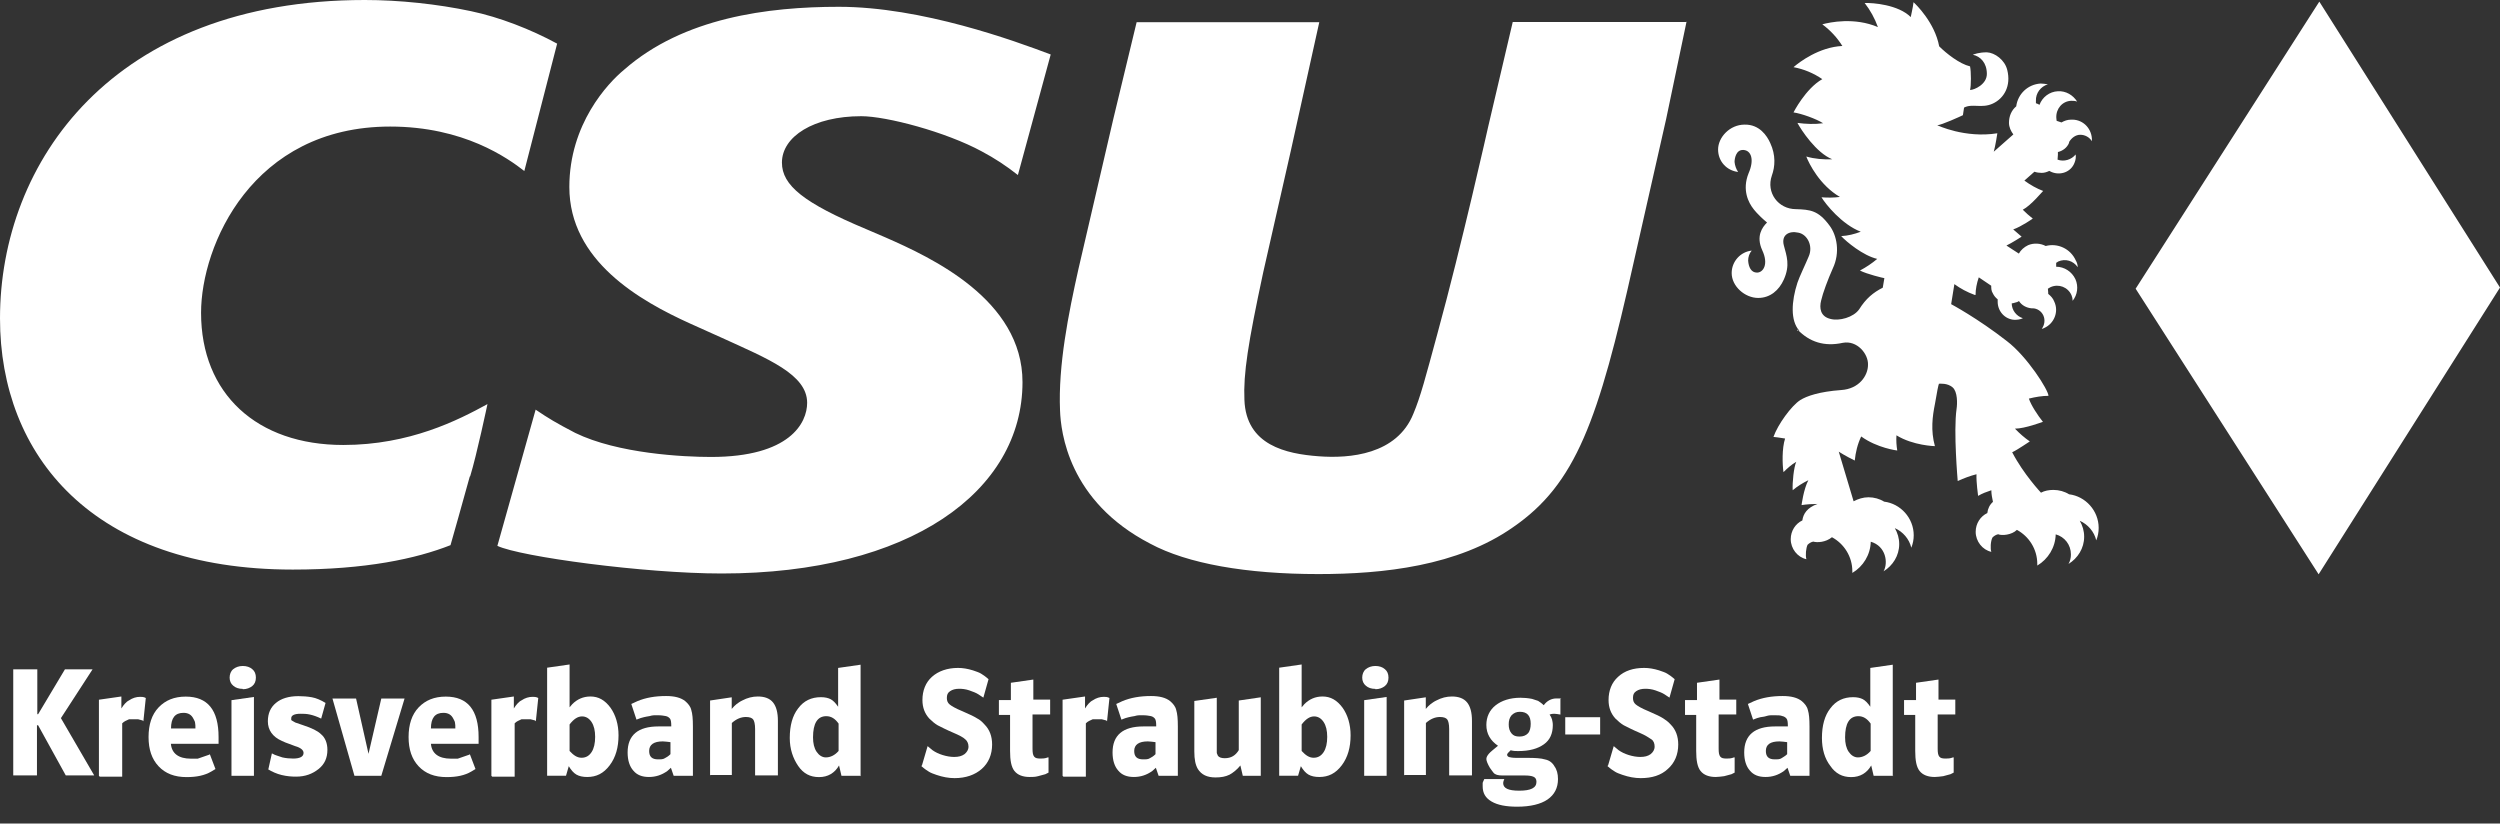 <?xml version="1.0" encoding="UTF-8"?>
<svg xmlns="http://www.w3.org/2000/svg" xmlns:xlink="http://www.w3.org/1999/xlink" id="Ebene_1" data-name="Ebene 1" viewBox="0 0 217.09 71.51">
  <rect x="0" y="0" width="217.09" height="71.51" fill="#333333" stroke="none"/>
  <defs>
    <style>
      .cls-1 {
        fill: #fff;
      }

      .cls-2 {
        fill: none;
      }

      .cls-3 {
        clip-path: url(#clippath-1);
      }

      .cls-4 {
        isolation: isolate;
      }

      .cls-5 {
        clip-path: url(#clippath-2);
      }

      .cls-6 {
        clip-path: url(#clippath);
      }
    </style>
    <clipPath id="clippath">
      <rect class="cls-2" width="217.09" height="71.51"></rect>
    </clipPath>
    <clipPath id="clippath-1">
      <rect class="cls-2" width="217.09" height="71.51"></rect>
    </clipPath>
    <clipPath id="clippath-2">
      <rect class="cls-2" width="217.09" height="71.51"></rect>
    </clipPath>
  </defs>
  <g id="CSU-Logo" class="cls-4">
    <g class="cls-6">
      <g class="cls-4">
        <g class="cls-3">
          <g class="cls-5">
            <g>
              <path class="cls-1" d="M156.09,28.62c1.04,1.08,2.33,1.5,3.93,1.15,1.25-.24,2.23.97,2.19,1.91,0,.94-.77,2.09-2.33,2.19-1.91.14-2.99.52-3.55.87-.77.49-1.95,2.12-2.33,3.2,0,0,.66.07,1.01.14-.28.87-.24,2.23-.14,2.92.35-.35.7-.66,1.11-.9-.21.45-.35,1.81-.31,2.47.42-.35.87-.63,1.36-.87-.42.8-.59,2.16-.59,2.16.45-.07.94-.1,1.39-.1-.9.31-1.25.87-1.32,1.43-.59.28-1.01.9-1.01,1.63,0,.83.59,1.57,1.36,1.74-.1-.35-.03-.97.1-1.25.14-.14.31-.24.49-.28.35.1,1.08.07,1.63-.38,1.04.56,1.77,1.67,1.77,2.96v.14c.94-.56,1.57-1.57,1.6-2.71,1.32.38,1.53,1.84,1.11,2.57.8-.49,1.36-1.36,1.36-2.36,0-.52-.14-.97-.38-1.39.7.31,1.25.94,1.43,1.7.14-.35.21-.7.21-1.08,0-1.5-1.15-2.75-2.57-2.92-.38-.24-.87-.38-1.36-.38-.45,0-.9.14-1.29.35l-1.29-4.31c.42.28,1.36.77,1.39.77.07-.7.24-1.43.56-2.09,1.39,1.01,3.13,1.22,3.13,1.22-.07-.42-.1-.87-.07-1.32,1.46.9,3.34.94,3.34.94-.38-1.36-.21-2.61,0-3.65.17-1.04.31-1.7.35-1.77.1,0,.73-.07,1.18.31s.42,1.43.35,1.88c-.28,1.98.1,6.23.1,6.26.52-.24,1.08-.45,1.63-.59-.03.7.14,1.84.14,1.88.35-.21.73-.35,1.15-.49,0,.35.07.66.14,1.01h0c-.28.24-.45.59-.49.97-.59.28-1.01.9-1.01,1.63,0,.83.59,1.57,1.36,1.74-.1-.24-.07-.94.1-1.25.14-.14.31-.24.49-.28.31.14,1.18.07,1.63-.38,1.04.56,1.77,1.67,1.77,2.96v.14c.94-.56,1.57-1.57,1.6-2.71.77.21,1.32.9,1.32,1.74,0,.31-.07.59-.21.83.8-.49,1.36-1.36,1.36-2.36,0-.52-.14-.97-.38-1.39.7.31,1.25.94,1.43,1.7.14-.35.21-.7.21-1.08,0-1.5-1.15-2.75-2.57-2.92-.38-.24-.87-.38-1.36-.38-.38,0-.77.07-1.08.24,0,0-1.53-1.63-2.5-3.51.52-.24,1.5-.94,1.53-.94-.45-.31-.9-.7-1.29-1.11.87,0,2.4-.59,2.43-.59-.45-.56-1.04-1.46-1.22-2.02.56-.14,1.15-.24,1.7-.24,0-.49-1.84-3.41-3.62-4.76-2.54-1.98-4.83-3.2-4.83-3.2h0l.28-1.74c.52.38,1.11.7,1.77.94h.07c0-.49.1-1.01.28-1.53l1.08.73c0,.21,0,.45.14.66.1.21.24.38.42.52v.21c0,.83.63,1.53,1.46,1.57.24,0,.52-.03.73-.14-.56-.17-.97-.7-.97-1.29.14,0,.28-.07.42-.1.07,0,.14-.07.21-.1.24.38.66.59,1.08.63h.1c.38,0,.77.24.94.63.17.38.1.83-.14,1.15.07,0,.14-.03.21-.07.87-.38,1.29-1.43.87-2.3-.1-.28-.31-.49-.52-.66h0s0-.28-.03-.45c.07-.03.14-.1.24-.14.7-.31,1.5,0,1.81.7.07.17.1.31.1.49.42-.52.52-1.25.24-1.88-.31-.66-.97-1.08-1.67-1.08v-.35c.07,0,.1-.07.17-.1.63-.28,1.32-.07,1.7.49,0-.21-.07-.42-.17-.59-.45-1.01-1.57-1.53-2.61-1.25-.45-.24-1.04-.28-1.53-.07-.35.17-.63.42-.8.73l-1.08-.7c.45-.21,1.32-.77,1.32-.77-.24-.21-.49-.42-.73-.63.7-.24,1.7-.94,1.7-.94-.31-.24-.59-.49-.87-.77.73-.38,1.74-1.63,1.77-1.63-.56-.21-1.11-.52-1.63-.9l.87-.77c.21.07.42.1.63.1.24,0,.45-.07.66-.17.07.03.14.07.21.1.77.31,1.67,0,1.98-.8.1-.24.14-.49.1-.73-.35.45-1.01.66-1.57.45,0-.14.03-.28.03-.42v-.24c.42-.1.8-.38.97-.8v-.07c.21-.35.56-.63.97-.63s.8.21,1.01.56v-.24c-.07-.97-.87-1.7-1.84-1.63-.28,0-.56.1-.8.24h0s-.28-.1-.42-.14c0-.07-.03-.17-.03-.28-.03-.77.52-1.43,1.29-1.46.17,0,.35,0,.52.07-.35-.56-.97-.94-1.67-.9-.73.03-1.36.52-1.6,1.18-.1-.07-.21-.1-.31-.14v-.21c-.03-.66.42-1.25,1.04-1.43-.21-.03-.42-.07-.63-.07-1.11.07-1.98.9-2.12,1.98-.42.35-.63.87-.63,1.43,0,.38.17.73.38,1.01l-1.7,1.5c.14-.49.31-1.57.31-1.6-2.82.45-5.22-.7-5.22-.7.35,0,2.09-.8,2.23-.87.03-.21.07-.45.1-.66.73-.38,1.53.1,2.5-.35.97-.45,1.6-1.53,1.25-2.92-.21-.87-1.08-1.5-1.77-1.53-.7,0-1.11.17-1.22.21.66.14,1.22.7,1.22,1.67,0,.9-1.08,1.39-1.46,1.39.1-.35.1-1.6,0-2.05-.9-.21-2.05-1.11-2.68-1.74-.38-2.05-2.02-3.65-2.23-3.83-.03.38-.24,1.25-.24,1.29-1.08-1.08-3.3-1.25-4-1.22.49.63.87,1.32,1.15,2.09-2.05-.87-4.17-.42-4.83-.24.7.52,1.29,1.15,1.74,1.88-2.02.1-3.72,1.39-4.24,1.84.9.17,1.74.52,2.5,1.04-1.46.83-2.5,2.89-2.5,2.89.7.1,1.98.56,2.57.94-.73.1-1.5.07-2.23-.03.31.59,1.63,2.61,3.03,3.16-.77.03-1.53-.03-2.26-.24.24.63,1.18,2.5,2.92,3.51-.52.07-1.08.07-1.6.03.35.59,1.77,2.36,3.41,2.99-.56.21-1.11.35-1.7.38.45.49,1.91,1.7,3.13,1.98-.45.38-.97.73-1.5,1.01.59.31,2.05.66,2.12.66l-.14.83c-.83.42-1.46.94-2.05,1.88-.49.7-1.74,1.04-2.5.83-.87-.21-.97-.94-.8-1.6.14-.63.59-1.84,1.01-2.78.66-1.39.35-2.89-.28-3.72-.97-1.32-1.67-1.39-2.92-1.43-1.53,0-2.61-1.43-2.09-2.92.28-.77.35-1.77-.14-2.82-.28-.63-.94-1.63-2.23-1.6-1.29,0-2.3,1.11-2.3,2.16s.77,1.84,1.74,1.95c-.17-.24-.28-.56-.31-.87,0-.24.1-1.08.77-1.04s.97.83.45,2.02c-.59,1.46,0,2.57.42,3.1,0,0,.35.49,1.18,1.18-.42.42-.97,1.18-.42,2.4.59,1.25.07,1.95-.45,1.95s-.73-.49-.77-1.04c0-.31.1-.63.31-.87-.97.1-1.74.94-1.74,1.95,0,1.15,1.15,2.16,2.3,2.16,1.04,0,1.81-.66,2.23-1.6.56-1.25.24-2.05,0-2.96s.45-1.29,1.25-1.11c.8.14,1.32,1.18.9,2.09-.21.52-.83,1.81-.97,2.26-.52,1.6-.63,3.3.17,4.17l-.21-.03Z"></path>
              <path class="cls-1" d="M40.83,41.35c.56-1.81,1.5-6.26,1.5-6.26-2.54,1.39-6.75,3.55-12.52,3.55-7.51,0-12.35-4.45-12.35-11.48,0-5.84,4.45-16.17,16.42-16.17,6.4,0,10.22,2.75,11.65,3.86l2.85-11.06c-2.3-1.25-5.01-2.3-7.48-2.82C37.98.35,34.67,0,31.68,0,9.77,0,0,14.09,0,27.65,0,39.54,8.03,49.46,25.42,49.46c6.33,0,10.71-.94,13.7-2.12,0,0,1.18-4.14,1.67-5.95M46.53,35.51l-3.34,11.89c1.98.94,12.76,2.4,19.48,2.4,16.35,0,26.12-7.13,26.12-16.62,0-7.16-7.93-10.82-11.89-12.56l-1.7-.73c-5.39-2.26-7.3-3.79-7.3-5.77,0-2.26,2.75-4.03,6.89-4.03,2.19,0,7.34,1.36,10.47,3.06,1.11.59,2.12,1.25,3.13,2.05l2.85-10.47c-3.13-1.18-11.2-4.14-18.4-4.14-6.16,0-13.49.94-18.64,5.46-1.43,1.18-4.76,4.73-4.76,10.19,0,6.4,6.12,9.88,10.5,11.86l2.78,1.25c3.96,1.81,7.37,3.16,7.37,5.63,0,1.74-1.5,4.7-8.35,4.7-2.36,0-8.07-.28-11.79-2.09-1.67-.87-2.3-1.25-3.44-2.02M146.38,1.91h-15.02l-2.12,9.04s-2.33,10.4-4.42,18.02c-1.04,3.83-1.46,5.46-2.09,6.96-1.43,3.55-5.53,3.9-8.24,3.69-2.78-.21-6.29-.94-6.43-4.9-.1-2.26.31-4.9,1.63-11.06l2.4-10.57,2.47-11.16h-15.86l-2.02,8.38-3.03,13.04c-.87,3.9-1.77,8.38-1.6,12.31.07,1.81.7,7.86,7.83,11.55,3.23,1.74,8.35,2.64,14.61,2.64,5.63,0,12.1-.7,16.9-4.07,5.46-3.76,7.41-9.25,10.47-22.99l2.82-12.45,1.77-8.45M201.4.14l15.69,24.83-15.75,24.9-15.89-24.8L201.4.14"></path>
              <g>
                <path class="cls-1" d="M1.15,67.37v-9.25h2.09v3.9h.07l2.33-3.9h2.4l-2.75,4.24,2.89,4.97h-2.47l-2.4-4.35h-.1v4.35H1.15v.03Z"></path>
                <path class="cls-1" d="M8.59,67.37v-6.61l1.95-.28v1.04c.1-.17.21-.31.31-.42s.21-.21.35-.28c.31-.21.63-.31.97-.31.14,0,.31,0,.49.1l-.21,2.02-.07-.07s-.24-.07-.38-.1h-.8c-.21.1-.42.17-.59.35v4.63h-1.95l-.07-.07Z"></path>
                <path class="cls-1" d="M18.22,65.49l.49,1.29-.35.21c-.59.35-1.29.49-2.16.49-1.04,0-1.84-.31-2.43-.94s-.87-1.46-.87-2.54.28-1.95.87-2.57,1.36-.94,2.36-.94c1.91,0,2.85,1.18,2.85,3.51v.59h-4.14c.07.83.66,1.29,1.74,1.29h.59c.28-.1.63-.21,1.01-.35l.03-.03ZM16.97,63.26c0-.21,0-.38-.03-.49,0-.1-.07-.21-.14-.35-.17-.35-.45-.52-.87-.52-.73,0-1.08.45-1.08,1.36h2.12Z"></path>
                <path class="cls-1" d="M21.08,59.82c-.35,0-.63-.1-.83-.28-.21-.17-.31-.42-.31-.7s.1-.56.31-.73.49-.28.83-.28.63.1.83.28c.21.17.31.42.31.73s-.1.56-.31.73-.49.28-.83.28v-.03ZM20.1,67.37v-6.57l1.95-.28v6.85h-1.95Z"></path>
                <path class="cls-1" d="M23.3,66.81l.31-1.39c.17.1.35.17.49.21s.28.1.42.14c.31.07.63.1.94.1.59,0,.9-.17.9-.49,0-.24-.24-.45-.73-.59-.17-.07-.38-.14-.56-.21-.21-.07-.38-.14-.59-.24-.8-.35-1.22-.94-1.22-1.7,0-.7.24-1.22.7-1.6.45-.38,1.11-.59,1.95-.59.38,0,.8.03,1.18.1s.77.24,1.18.49l-.38,1.36c-.35-.17-.66-.28-.97-.35-.31-.07-.59-.07-.83-.07-.52,0-.8.14-.8.38v.17s.21.14.35.21l.7.24c.73.24,1.25.49,1.53.77.38.31.56.8.56,1.36,0,.7-.24,1.25-.77,1.67s-1.15.66-1.95.66c-.38,0-.8-.03-1.25-.14-.42-.1-.83-.28-1.22-.52l.07.03Z"></path>
                <path class="cls-1" d="M30.78,67.37l-1.91-6.71h2.05l1.08,4.8,1.11-4.8h2.02l-2.02,6.71h-2.33Z"></path>
                <path class="cls-1" d="M40.8,65.49l.49,1.29-.35.21c-.59.35-1.29.49-2.16.49-1.04,0-1.84-.31-2.43-.94-.59-.63-.87-1.46-.87-2.54s.28-1.95.87-2.57,1.36-.94,2.36-.94c1.91,0,2.85,1.18,2.85,3.51v.59h-4.14c.07.83.66,1.29,1.74,1.29h.59c.28-.1.63-.21,1.01-.35l.03-.03ZM39.54,63.26c0-.21,0-.38-.03-.49,0-.1-.07-.21-.14-.35-.17-.35-.45-.52-.87-.52-.73,0-1.08.45-1.08,1.36h2.12Z"></path>
                <path class="cls-1" d="M42.67,67.37v-6.61l1.95-.28v1.04c.1-.17.21-.31.31-.42s.21-.21.35-.28c.31-.21.63-.31.97-.31.14,0,.31,0,.49.1l-.21,2.02-.07-.07s-.24-.07-.38-.1h-.8c-.21.1-.42.17-.59.35v4.63h-1.95l-.07-.07Z"></path>
                <path class="cls-1" d="M47.51,67.37v-9.39l1.95-.28v3.72l.24-.28c.42-.42.94-.66,1.57-.66.7,0,1.25.31,1.74.97.45.63.7,1.46.7,2.4,0,1.04-.24,1.91-.77,2.61s-1.15,1.01-1.95,1.01c-.38,0-.7-.07-.94-.21s-.45-.38-.66-.73l-.24.83h-1.67.03ZM49.46,65.21c.35.38.66.59,1.04.59s.66-.17.87-.49.31-.77.31-1.32-.1-.97-.31-1.29-.49-.49-.83-.49c-.38,0-.73.24-1.08.7v2.33-.03Z"></path>
                <path class="cls-1" d="M60.17,67.37h-1.67l-.24-.7-.31.28c-.49.35-1.01.52-1.6.52s-1.04-.17-1.36-.56c-.31-.35-.49-.87-.49-1.57,0-1.5.9-2.26,2.68-2.26h1.11v-.07c0-.28-.03-.49-.1-.59s-.21-.21-.38-.24-.38-.07-.66-.07h-.31s-.21,0-.42.07c-.21.03-.38.07-.52.1s-.38.1-.63.21l-.45-1.36.52-.24c.73-.31,1.57-.45,2.5-.45.73,0,1.29.14,1.67.45.24.21.45.45.52.77.1.31.14.77.14,1.43v4.28ZM58.25,64.45c-.28-.03-.49-.07-.7-.07-.77,0-1.18.28-1.18.83,0,.49.24.73.77.73.24,0,.45,0,.59-.1.14-.07.31-.17.49-.35v-1.08l.03.03Z"></path>
                <path class="cls-1" d="M61.66,67.37v-6.54l1.88-.28v1.01c.14-.17.28-.31.42-.42.14-.1.28-.21.49-.31.45-.24.9-.35,1.36-.35.59,0,1.04.17,1.32.52.28.35.42.87.42,1.6v4.73h-1.98v-4.03c0-.42-.07-.7-.17-.83s-.31-.21-.63-.21c-.42,0-.83.17-1.22.52v4.52h-1.88v.07Z"></path>
                <path class="cls-1" d="M74.77,67.37h-1.7l-.21-.9c-.38.66-.97,1.01-1.74,1.01s-1.36-.31-1.81-.97-.73-1.46-.73-2.43c0-1.08.24-1.95.73-2.57.49-.66,1.15-.97,1.98-.97.35,0,.63.07.83.17s.42.31.66.66v-3.37l1.95-.28v9.67h.03ZM72.83,62.85c-.31-.45-.66-.66-1.08-.66-.77,0-1.15.63-1.15,1.84,0,.52.1.94.31,1.25s.49.49.8.49c.38,0,.77-.17,1.11-.56v-2.36Z"></path>
              </g>
              <g>
                <path class="cls-1" d="M80.06,66.46l.49-1.67.42.35c.24.17.52.31.87.42s.7.17,1.01.17c.38,0,.66-.07.9-.24.21-.17.35-.38.35-.66,0-.24-.1-.49-.28-.63-.17-.17-.52-.35-1.01-.56-.66-.28-1.11-.52-1.39-.66-.24-.14-.49-.35-.73-.59-.38-.42-.59-.94-.59-1.6,0-.83.28-1.53.83-2.02s1.32-.77,2.26-.77c.42,0,.83.07,1.29.21.28.1.52.17.7.28.17.1.38.24.66.49l-.45,1.6-.42-.28c-.21-.14-.49-.24-.8-.35s-.63-.14-.87-.14c-.35,0-.59.07-.8.21s-.28.31-.28.59c0,.24.07.42.24.56s.52.35,1.11.59c.66.28,1.08.49,1.29.63.21.1.42.28.63.52.45.45.66,1.04.66,1.74,0,.87-.31,1.6-.9,2.12s-1.39.8-2.36.8c-.52,0-1.04-.1-1.57-.28-.28-.1-.49-.17-.66-.28-.17-.1-.38-.24-.66-.49l.07-.07Z"></path>
                <path class="cls-1" d="M91.05,65.77v1.32l-.28.14s-.38.1-.63.17-.49.07-.73.07c-.59,0-1.04-.17-1.32-.52-.28-.35-.38-.94-.38-1.74v-3.13h-.97v-1.29h1.04v-1.5l1.95-.28v1.74h1.46v1.29h-1.53v2.96c0,.35.03.56.14.7s.28.17.56.17c.17,0,.38,0,.63-.1h.07Z"></path>
                <path class="cls-1" d="M92.27,67.37v-6.61l1.95-.28v1.04c.1-.17.21-.31.31-.42s.21-.21.35-.28c.31-.21.63-.31.97-.31.14,0,.31,0,.49.1l-.21,2.02-.07-.07s-.24-.07-.38-.1h-.8c-.21.1-.42.17-.59.35v4.63h-1.95l-.07-.07Z"></path>
                <path class="cls-1" d="M102.28,67.37h-1.67l-.24-.7-.31.28c-.49.35-1.01.52-1.6.52s-1.04-.17-1.36-.56c-.31-.35-.49-.87-.49-1.57,0-1.5.9-2.26,2.68-2.26h1.11v-.07c0-.28-.03-.49-.1-.59s-.21-.21-.38-.24-.38-.07-.66-.07h-.31s-.21,0-.42.07c-.21.03-.38.07-.52.1s-.38.1-.63.21l-.45-1.36.52-.24c.73-.31,1.57-.45,2.5-.45.73,0,1.29.14,1.67.45.24.21.45.45.52.77.1.31.14.77.14,1.43v4.28ZM100.37,64.45c-.28-.03-.49-.07-.7-.07-.77,0-1.18.28-1.18.83,0,.49.24.73.77.73.24,0,.45,0,.59-.1.14-.07.31-.17.49-.35v-1.08l.03.03Z"></path>
                <path class="cls-1" d="M109.52,67.37h-1.6l-.21-.9c-.28.35-.63.63-.94.8-.35.17-.73.24-1.22.24-.73,0-1.22-.24-1.53-.73-.21-.35-.31-.83-.31-1.53v-4.38l1.95-.28v4.76c0,.1.07.17.1.28.1.14.31.21.59.21.56,0,.94-.24,1.22-.7v-4.31l1.91-.28v6.82h.03Z"></path>
                <path class="cls-1" d="M111.08,67.37v-9.39l1.95-.28v3.72l.24-.28c.42-.42.94-.66,1.57-.66.7,0,1.25.31,1.74.97.45.63.7,1.46.7,2.4,0,1.04-.24,1.91-.77,2.61s-1.15,1.01-1.95,1.01c-.38,0-.7-.07-.94-.21s-.45-.38-.66-.73l-.24.83h-1.67.03ZM113.03,65.21c.35.38.66.59,1.04.59s.66-.17.87-.49.31-.77.31-1.32-.1-.97-.31-1.29-.49-.49-.83-.49c-.38,0-.73.24-1.08.7v2.33-.03Z"></path>
                <path class="cls-1" d="M119.43,59.82c-.35,0-.63-.1-.83-.28-.21-.17-.31-.42-.31-.7s.1-.56.31-.73.49-.28.83-.28.63.1.83.28c.21.17.31.42.31.73s-.1.56-.31.73-.49.28-.83.28v-.03ZM118.46,67.37v-6.57l1.95-.28v6.85h-1.95Z"></path>
                <path class="cls-1" d="M121.93,67.37v-6.54l1.88-.28v1.01c.14-.17.28-.31.42-.42.14-.1.28-.21.49-.31.45-.24.9-.35,1.36-.35.59,0,1.04.17,1.32.52.28.35.42.87.42,1.6v4.73h-1.98v-4.03c0-.42-.07-.7-.17-.83s-.31-.21-.63-.21c-.42,0-.83.17-1.22.52v4.52h-1.88v.07Z"></path>
                <path class="cls-1" d="M135.5,60.62v1.43c-.21-.03-.38-.07-.52-.07-.1,0-.24,0-.42.07.1.14.17.28.21.42.03.14.07.28.07.49,0,.73-.24,1.29-.77,1.67s-1.25.59-2.23.59c-.21,0-.42,0-.66-.07l-.24.24s-.07.1-.07.14c0,.1.07.17.17.21.1.03.31.07.63.07h.94c.7,0,1.22.03,1.57.14.35.07.63.28.8.59.21.28.31.66.31,1.11,0,.77-.31,1.36-.9,1.77s-1.5.63-2.64.63c-.97,0-1.7-.14-2.23-.45s-.77-.73-.77-1.32v-.28c0-.07.07-.17.14-.35h1.74s-.1.21-.1.35c0,.45.45.66,1.39.66,1.01,0,1.5-.24,1.5-.77,0-.24-.1-.38-.28-.45-.17-.07-.42-.1-.73-.1h-1.95c-.38,0-.63-.07-.77-.24-.07-.07-.17-.24-.31-.42-.21-.35-.31-.63-.31-.77s.07-.28.21-.45.42-.38.8-.7c-.66-.45-1.01-1.04-1.01-1.81,0-.7.28-1.29.8-1.7s1.25-.66,2.16-.66c.31,0,.66.03,1.01.1.24.07.42.14.52.17.1.07.28.17.49.38.28-.38.66-.59,1.11-.59h.42l-.07-.03ZM131.01,62.88c0,.35.07.59.24.8s.38.28.7.28.56-.1.73-.28.24-.49.24-.83c0-.7-.31-1.04-.94-1.04-.31,0-.52.1-.73.31-.17.21-.24.45-.24.8v-.03Z"></path>
                <path class="cls-1" d="M135.92,63.78v-1.5h3.03v1.5h-3.03Z"></path>
                <path class="cls-1" d="M139.64,66.46l.49-1.67.42.35c.24.17.52.31.87.42s.7.17,1.01.17c.38,0,.66-.07.9-.24.21-.17.35-.38.35-.66,0-.24-.07-.49-.28-.63s-.52-.35-1.01-.56c-.66-.28-1.11-.52-1.39-.66-.24-.14-.49-.35-.73-.59-.38-.42-.59-.94-.59-1.6,0-.83.28-1.53.83-2.02.56-.52,1.32-.77,2.26-.77.42,0,.83.07,1.29.21.28.1.52.17.7.28.17.1.38.24.66.49l-.45,1.6-.42-.28c-.21-.14-.49-.24-.8-.35s-.63-.14-.87-.14c-.35,0-.59.07-.8.21s-.28.31-.28.59c0,.24.07.42.24.56s.52.35,1.11.59c.66.28,1.08.49,1.29.63s.42.28.63.52c.45.45.66,1.04.66,1.74,0,.87-.31,1.6-.9,2.12-.59.56-1.39.8-2.36.8-.52,0-1.04-.1-1.57-.28-.28-.1-.49-.17-.66-.28-.17-.1-.38-.24-.66-.49l.07-.07Z"></path>
                <path class="cls-1" d="M150.63,65.77v1.32l-.28.14s-.38.1-.63.17c-.28.03-.49.07-.73.07-.59,0-1.04-.17-1.32-.52-.28-.35-.38-.94-.38-1.74v-3.13h-.97v-1.29h1.04v-1.5l1.95-.28v1.74h1.46v1.29h-1.53v2.96c0,.35.03.56.14.7s.28.17.56.17c.17,0,.38,0,.63-.1h.07Z"></path>
                <path class="cls-1" d="M157.13,67.37h-1.67l-.24-.7-.31.28c-.49.35-1.01.52-1.6.52s-1.04-.17-1.36-.56c-.31-.35-.49-.87-.49-1.57,0-1.5.9-2.26,2.68-2.26h1.11v-.07c0-.28-.03-.49-.1-.59s-.21-.21-.38-.24c-.17-.07-.38-.07-.66-.07h-.31s-.21,0-.42.07-.38.07-.52.1-.38.1-.63.21l-.45-1.36.52-.24c.73-.31,1.57-.45,2.5-.45.73,0,1.29.14,1.67.45.24.21.45.45.52.77.1.31.14.77.14,1.43v4.28ZM155.22,64.45c-.28-.03-.49-.07-.7-.07-.8,0-1.18.28-1.18.83,0,.49.24.73.77.73.24,0,.45,0,.59-.1s.31-.17.49-.35v-1.08l.03.03Z"></path>
                <path class="cls-1" d="M164.4,67.37h-1.7l-.21-.9c-.38.66-.97,1.01-1.74,1.01s-1.36-.31-1.81-.97c-.49-.63-.73-1.46-.73-2.43,0-1.08.24-1.95.73-2.57.49-.66,1.15-.97,1.98-.97.35,0,.63.07.83.17s.42.31.66.66v-3.37l1.95-.28v9.67h.03ZM162.45,62.85c-.31-.45-.66-.66-1.08-.66-.77,0-1.15.63-1.15,1.84,0,.52.1.94.31,1.25s.49.49.8.49c.38,0,.77-.17,1.11-.56v-2.36Z"></path>
                <path class="cls-1" d="M169.65,65.77v1.32l-.28.14s-.38.1-.63.17c-.28.03-.49.07-.73.07-.59,0-1.04-.17-1.32-.52-.28-.35-.38-.94-.38-1.74v-3.13h-.97v-1.29h1.04v-1.5l1.95-.28v1.74h1.46v1.29h-1.53v2.96c0,.35.03.56.14.7s.28.17.56.17c.17,0,.38,0,.63-.1h.07Z"></path>
              </g>
            </g>
          </g>
        </g>
      </g>
    </g>
  </g>
</svg>

